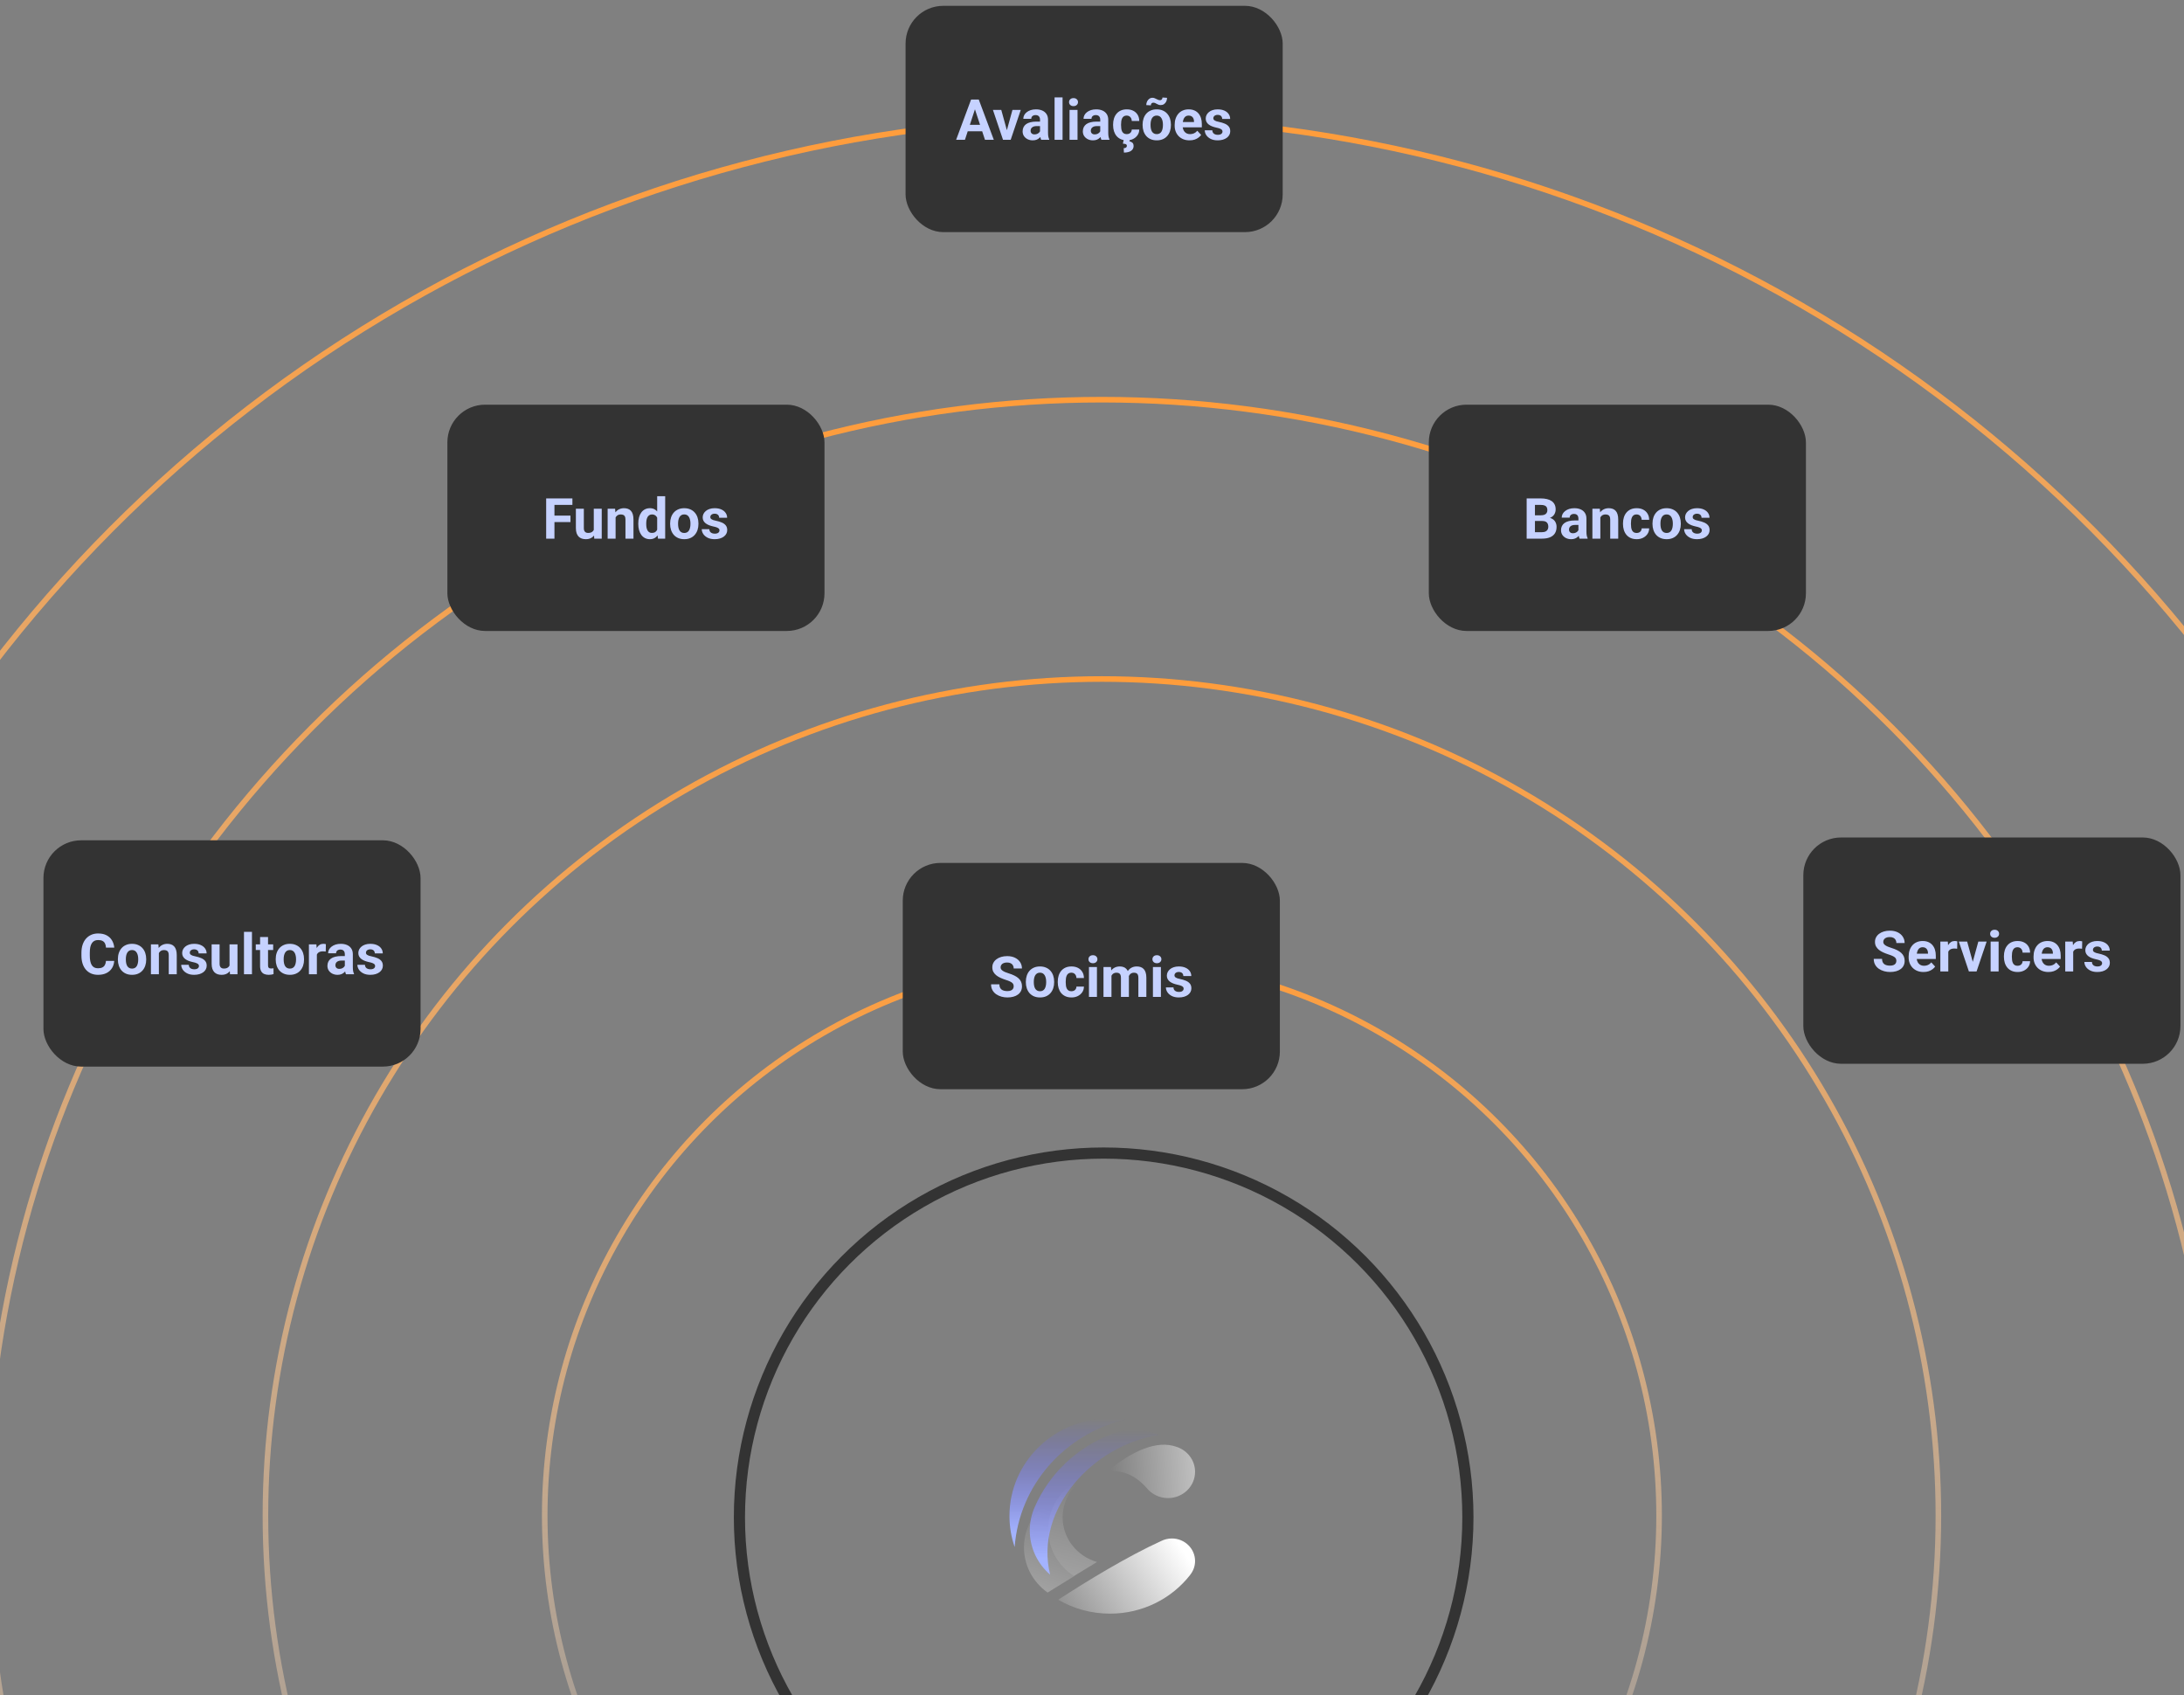 <?xml version="1.0" encoding="UTF-8"?>
<svg xmlns="http://www.w3.org/2000/svg" width="375" height="291" viewBox="0 0 375 291" fill="none">
  <rect x="0" y="0" width="375" height="291" fill="#808080" stroke="none"/>
  <g clip-path="url(#clip0_14348_7237)">
    <circle cx="189.2" cy="260.198" r="240.017" stroke="url(#paint0_linear_14348_7237)" stroke-width="0.959"></circle>
    <circle cx="189.201" cy="260.199" r="191.582" stroke="url(#paint1_linear_14348_7237)" stroke-width="0.959"></circle>
    <circle cx="189.201" cy="260.199" r="143.626" stroke="url(#paint2_linear_14348_7237)" stroke-width="0.959"></circle>
    <circle cx="189.2" cy="260.198" r="95.671" stroke="url(#paint3_linear_14348_7237)" stroke-width="0.959"></circle>
    <circle cx="189.502" cy="260.5" r="62.541" stroke="#333333" stroke-width="1.917"></circle>
    <g clip-path="url(#clip1_14348_7237)">
      <path d="M204.375 270.351C204.89 269.699 205.197 268.882 205.197 267.997C205.197 265.86 203.413 264.127 201.213 264.127C200.559 264.127 199.941 264.28 199.397 264.552C193.566 267.208 186.538 271.491 181.703 274.646C184.299 276.163 187.339 277.035 190.589 277.035C196.227 277.035 201.233 274.41 204.383 270.35C204.383 270.35 204.381 270.35 204.375 270.351Z" fill="url(#paint4_linear_14348_7237)"></path>
      <path opacity="0.5" d="M196.886 255.46C197.737 256.516 199.062 257.195 200.549 257.195C203.116 257.195 205.197 255.174 205.197 252.68C205.197 250.699 203.884 249.016 202.057 248.408C198.659 247.168 194.421 249.085 190.258 252.52H190.359C191.761 252.518 194.275 252.514 196.886 255.46Z" fill="url(#paint5_linear_14348_7237)"></path>
      <path opacity="0.3" d="M184.417 270.612C181.737 268.897 179.968 265.947 179.968 262.596C179.968 260.399 180.728 258.375 182.007 256.758C178.379 258.177 175.818 261.627 175.818 265.659C175.818 268.845 177.417 271.668 179.877 273.413L184.417 270.612Z" fill="url(#paint6_linear_14348_7237)"></path>
      <path opacity="0.3" d="M184.382 270.589C181.721 268.87 179.969 265.932 179.969 262.596C179.969 258.342 182.818 254.736 186.764 253.479C184.2 254.829 182.459 257.467 182.459 260.499C182.459 264.129 184.953 267.193 188.367 268.162L184.382 270.589Z" fill="url(#paint7_linear_14348_7237)"></path>
      <path d="M193.286 243.691C192.409 243.558 191.508 243.488 190.591 243.488C181.057 243.488 173.328 250.996 173.328 260.257C173.328 262.125 173.643 263.921 174.222 265.598C175.005 254.922 182.874 246.148 193.286 243.691Z" fill="url(#paint8_linear_14348_7237)"></path>
      <path d="M199.014 246.372C187.709 248.016 177.546 259.163 180.308 270.336C178.164 268.475 176.814 265.769 176.814 262.757C176.814 261.326 177.119 259.962 177.668 258.727C180.122 253.073 184.829 248.569 190.697 246.276C191.942 245.769 193.308 245.488 194.741 245.488C196.263 245.488 197.709 245.804 199.014 246.372Z" fill="url(#paint9_linear_14348_7237)"></path>
    </g>
    <rect x="309.637" y="143.779" width="64.752" height="38.851" rx="6.475" fill="#333333"></rect>
    <path d="M325.612 164.972C325.612 164.849 325.593 164.738 325.555 164.64C325.52 164.539 325.454 164.448 325.356 164.365C325.258 164.28 325.12 164.196 324.943 164.114C324.766 164.032 324.537 163.946 324.256 163.858C323.943 163.757 323.645 163.643 323.364 163.516C323.086 163.39 322.839 163.243 322.624 163.075C322.412 162.905 322.245 162.707 322.121 162.483C322.001 162.258 321.941 161.997 321.941 161.7C321.941 161.412 322.004 161.151 322.131 160.917C322.257 160.68 322.434 160.478 322.662 160.31C322.89 160.14 323.159 160.008 323.468 159.917C323.781 159.825 324.124 159.779 324.497 159.779C325.007 159.779 325.451 159.871 325.83 160.054C326.21 160.238 326.504 160.489 326.712 160.808C326.924 161.128 327.03 161.493 327.03 161.904H325.617C325.617 161.702 325.574 161.525 325.489 161.373C325.406 161.218 325.28 161.096 325.109 161.008C324.942 160.919 324.73 160.875 324.474 160.875C324.227 160.875 324.022 160.913 323.857 160.989C323.693 161.061 323.57 161.161 323.487 161.287C323.405 161.411 323.364 161.55 323.364 161.705C323.364 161.822 323.392 161.928 323.449 162.022C323.509 162.117 323.598 162.206 323.715 162.288C323.832 162.37 323.976 162.448 324.147 162.52C324.317 162.593 324.515 162.664 324.739 162.734C325.116 162.848 325.446 162.976 325.731 163.118C326.018 163.26 326.259 163.42 326.451 163.597C326.644 163.774 326.79 163.975 326.888 164.199C326.986 164.424 327.035 164.678 327.035 164.963C327.035 165.263 326.976 165.532 326.859 165.769C326.742 166.006 326.573 166.207 326.352 166.371C326.131 166.536 325.867 166.661 325.56 166.746C325.253 166.831 324.91 166.874 324.531 166.874C324.189 166.874 323.853 166.83 323.521 166.741C323.189 166.65 322.887 166.512 322.615 166.329C322.346 166.145 322.131 165.911 321.97 165.627C321.808 165.342 321.728 165.006 321.728 164.617H323.155C323.155 164.832 323.189 165.013 323.255 165.162C323.321 165.311 323.415 165.431 323.535 165.523C323.658 165.614 323.804 165.681 323.971 165.722C324.142 165.763 324.328 165.783 324.531 165.783C324.777 165.783 324.98 165.749 325.138 165.679C325.299 165.609 325.418 165.513 325.493 165.39C325.572 165.266 325.612 165.127 325.612 164.972ZM330.279 166.874C329.88 166.874 329.523 166.811 329.207 166.684C328.891 166.555 328.622 166.376 328.401 166.149C328.182 165.921 328.015 165.657 327.898 165.357C327.781 165.053 327.722 164.731 327.722 164.389V164.199C327.722 163.81 327.778 163.455 327.888 163.132C327.999 162.81 328.157 162.53 328.363 162.293C328.571 162.056 328.824 161.874 329.122 161.747C329.419 161.618 329.754 161.553 330.127 161.553C330.491 161.553 330.813 161.613 331.094 161.733C331.376 161.853 331.611 162.024 331.801 162.245C331.994 162.467 332.139 162.732 332.237 163.042C332.335 163.349 332.384 163.69 332.384 164.067V164.636H328.306V163.725H331.042V163.621C331.042 163.431 331.007 163.262 330.938 163.113C330.872 162.962 330.77 162.841 330.634 162.753C330.498 162.664 330.325 162.62 330.113 162.62C329.932 162.62 329.778 162.66 329.648 162.739C329.518 162.818 329.412 162.928 329.33 163.071C329.251 163.213 329.191 163.38 329.15 163.573C329.112 163.763 329.093 163.972 329.093 164.199V164.389C329.093 164.595 329.122 164.784 329.178 164.958C329.238 165.132 329.322 165.282 329.43 165.409C329.54 165.535 329.673 165.633 329.828 165.703C329.986 165.772 330.165 165.807 330.364 165.807C330.611 165.807 330.84 165.76 331.052 165.665C331.267 165.567 331.452 165.42 331.607 165.224L332.271 165.945C332.163 166.1 332.016 166.248 331.83 166.39C331.646 166.533 331.425 166.65 331.166 166.741C330.906 166.83 330.611 166.874 330.279 166.874ZM334.528 162.767V166.779H333.162V161.648H334.447L334.528 162.767ZM336.074 161.615L336.05 162.881C335.984 162.871 335.903 162.864 335.809 162.857C335.717 162.848 335.633 162.843 335.557 162.843C335.364 162.843 335.197 162.868 335.054 162.919C334.915 162.966 334.798 163.037 334.704 163.132C334.612 163.227 334.542 163.343 334.495 163.478C334.451 163.614 334.425 163.769 334.419 163.943L334.144 163.858C334.144 163.526 334.177 163.221 334.243 162.943C334.31 162.661 334.406 162.416 334.533 162.207C334.662 161.999 334.82 161.838 335.007 161.724C335.194 161.61 335.407 161.553 335.647 161.553C335.723 161.553 335.801 161.559 335.88 161.572C335.959 161.581 336.024 161.596 336.074 161.615ZM338.55 165.783L339.688 161.648H341.115L339.384 166.779H338.521L338.55 165.783ZM337.767 161.648L338.91 165.788L338.934 166.779H338.066L336.335 161.648H337.767ZM343.169 161.648V166.779H341.798V161.648H343.169ZM341.713 160.31C341.713 160.111 341.783 159.947 341.922 159.817C342.061 159.688 342.247 159.623 342.481 159.623C342.712 159.623 342.897 159.688 343.036 159.817C343.178 159.947 343.25 160.111 343.25 160.31C343.25 160.51 343.178 160.674 343.036 160.804C342.897 160.933 342.712 160.998 342.481 160.998C342.247 160.998 342.061 160.933 341.922 160.804C341.783 160.674 341.713 160.51 341.713 160.31ZM346.418 165.807C346.585 165.807 346.734 165.775 346.863 165.712C346.993 165.646 347.094 165.554 347.167 165.437C347.243 165.317 347.282 165.176 347.286 165.015H348.571C348.568 165.375 348.471 165.696 348.281 165.978C348.092 166.256 347.837 166.476 347.518 166.637C347.199 166.795 346.841 166.874 346.446 166.874C346.048 166.874 345.7 166.808 345.403 166.675C345.109 166.542 344.864 166.359 344.668 166.125C344.472 165.888 344.325 165.613 344.227 165.3C344.129 164.983 344.08 164.645 344.08 164.285V164.147C344.08 163.784 344.129 163.445 344.227 163.132C344.325 162.816 344.472 162.541 344.668 162.307C344.864 162.07 345.109 161.885 345.403 161.752C345.697 161.619 346.041 161.553 346.437 161.553C346.857 161.553 347.225 161.634 347.542 161.795C347.861 161.956 348.111 162.187 348.291 162.487C348.474 162.784 348.568 163.137 348.571 163.545H347.286C347.282 163.374 347.246 163.219 347.176 163.08C347.11 162.941 347.012 162.83 346.882 162.748C346.756 162.663 346.599 162.62 346.413 162.62C346.214 162.62 346.051 162.663 345.924 162.748C345.798 162.83 345.7 162.944 345.63 163.09C345.561 163.232 345.512 163.395 345.483 163.578C345.458 163.758 345.445 163.948 345.445 164.147V164.285C345.445 164.484 345.458 164.675 345.483 164.859C345.509 165.042 345.556 165.205 345.626 165.347C345.698 165.489 345.798 165.602 345.924 165.684C346.051 165.766 346.215 165.807 346.418 165.807ZM351.725 166.874C351.326 166.874 350.969 166.811 350.653 166.684C350.337 166.555 350.068 166.376 349.847 166.149C349.628 165.921 349.461 165.657 349.344 165.357C349.227 165.053 349.168 164.731 349.168 164.389V164.199C349.168 163.81 349.224 163.455 349.334 163.132C349.445 162.81 349.603 162.53 349.809 162.293C350.017 162.056 350.27 161.874 350.567 161.747C350.865 161.618 351.2 161.553 351.573 161.553C351.936 161.553 352.259 161.613 352.54 161.733C352.822 161.853 353.057 162.024 353.247 162.245C353.44 162.467 353.585 162.732 353.683 163.042C353.781 163.349 353.83 163.69 353.83 164.067V164.636H349.752V163.725H352.488V163.621C352.488 163.431 352.453 163.262 352.384 163.113C352.317 162.962 352.216 162.841 352.08 162.753C351.944 162.664 351.77 162.62 351.559 162.62C351.378 162.62 351.223 162.66 351.094 162.739C350.964 162.818 350.858 162.928 350.776 163.071C350.697 163.213 350.637 163.38 350.596 163.573C350.558 163.763 350.539 163.972 350.539 164.199V164.389C350.539 164.595 350.567 164.784 350.624 164.958C350.684 165.132 350.768 165.282 350.876 165.409C350.986 165.535 351.119 165.633 351.274 165.703C351.432 165.772 351.611 165.807 351.81 165.807C352.057 165.807 352.286 165.76 352.498 165.665C352.713 165.567 352.898 165.42 353.053 165.224L353.716 165.945C353.609 166.1 353.462 166.248 353.275 166.39C353.092 166.533 352.871 166.65 352.611 166.741C352.352 166.83 352.057 166.874 351.725 166.874ZM355.974 162.767V166.779H354.608V161.648H355.893L355.974 162.767ZM357.52 161.615L357.496 162.881C357.43 162.871 357.349 162.864 357.254 162.857C357.163 162.848 357.079 162.843 357.003 162.843C356.81 162.843 356.643 162.868 356.5 162.919C356.361 162.966 356.244 163.037 356.149 163.132C356.058 163.227 355.988 163.343 355.941 163.478C355.896 163.614 355.871 163.769 355.865 163.943L355.59 163.858C355.59 163.526 355.623 163.221 355.689 162.943C355.756 162.661 355.852 162.416 355.979 162.207C356.108 161.999 356.266 161.838 356.453 161.724C356.639 161.61 356.853 161.553 357.093 161.553C357.169 161.553 357.247 161.559 357.326 161.572C357.405 161.581 357.469 161.596 357.52 161.615ZM360.939 165.361C360.939 165.263 360.911 165.175 360.854 165.096C360.797 165.017 360.691 164.944 360.536 164.878C360.385 164.808 360.165 164.745 359.877 164.688C359.618 164.631 359.376 164.56 359.151 164.474C358.93 164.386 358.737 164.28 358.573 164.157C358.412 164.033 358.285 163.888 358.193 163.72C358.102 163.55 358.056 163.355 358.056 163.137C358.056 162.922 358.102 162.72 358.193 162.53C358.288 162.34 358.423 162.173 358.597 162.027C358.774 161.879 358.989 161.763 359.242 161.681C359.498 161.596 359.785 161.553 360.105 161.553C360.551 161.553 360.933 161.624 361.252 161.766C361.575 161.909 361.822 162.105 361.992 162.354C362.166 162.601 362.253 162.882 362.253 163.199H360.887C360.887 163.066 360.859 162.947 360.802 162.843C360.748 162.735 360.663 162.652 360.546 162.592C360.432 162.528 360.283 162.497 360.1 162.497C359.948 162.497 359.817 162.524 359.706 162.577C359.596 162.628 359.51 162.698 359.45 162.786C359.393 162.871 359.365 162.966 359.365 163.071C359.365 163.15 359.381 163.221 359.412 163.284C359.447 163.344 359.502 163.399 359.578 163.45C359.654 163.501 359.752 163.548 359.872 163.592C359.996 163.633 360.147 163.671 360.328 163.706C360.698 163.782 361.028 163.882 361.319 164.005C361.61 164.125 361.841 164.289 362.011 164.498C362.182 164.704 362.267 164.974 362.267 165.309C362.267 165.537 362.217 165.745 362.116 165.935C362.014 166.125 361.869 166.291 361.679 166.433C361.49 166.572 361.262 166.681 360.996 166.76C360.734 166.836 360.438 166.874 360.109 166.874C359.632 166.874 359.227 166.789 358.895 166.618C358.567 166.447 358.317 166.231 358.146 165.968C357.978 165.703 357.895 165.431 357.895 165.153H359.189C359.196 165.339 359.243 165.489 359.332 165.603C359.423 165.717 359.539 165.799 359.678 165.85C359.82 165.9 359.974 165.926 360.138 165.926C360.315 165.926 360.462 165.902 360.579 165.854C360.696 165.804 360.784 165.738 360.845 165.655C360.908 165.57 360.939 165.472 360.939 165.361Z" fill="#C6D2FF"></path>
    <rect x="155.49" y="1" width="64.752" height="38.851" rx="6.475" fill="#333333"></rect>
    <path d="M167.562 18.276L165.684 24H164.171L166.737 17.095H167.7L167.562 18.276ZM169.123 24L167.24 18.276L167.088 17.095H168.06L170.64 24H169.123ZM169.037 21.43V22.544H165.39V21.43H169.037ZM172.703 23.004L173.842 18.869H175.269L173.538 24H172.675L172.703 23.004ZM171.921 18.869L173.064 23.009L173.087 24H172.22L170.489 18.869H171.921ZM178.575 22.843V20.557C178.575 20.392 178.548 20.252 178.494 20.135C178.44 20.015 178.356 19.921 178.243 19.855C178.132 19.789 177.988 19.755 177.811 19.755C177.659 19.755 177.528 19.782 177.417 19.836C177.307 19.887 177.221 19.961 177.161 20.059C177.101 20.154 177.071 20.266 177.071 20.396H175.705C175.705 20.177 175.756 19.97 175.857 19.774C175.958 19.578 176.105 19.406 176.298 19.257C176.491 19.106 176.72 18.987 176.986 18.902C177.255 18.816 177.555 18.774 177.887 18.774C178.285 18.774 178.639 18.84 178.949 18.973C179.259 19.106 179.503 19.305 179.68 19.57C179.86 19.836 179.95 20.168 179.95 20.566V22.762C179.95 23.044 179.967 23.274 180.002 23.455C180.037 23.632 180.088 23.787 180.154 23.919V24H178.774C178.707 23.861 178.657 23.687 178.622 23.478C178.59 23.267 178.575 23.055 178.575 22.843ZM178.755 20.875L178.764 21.648H178.001C177.821 21.648 177.664 21.668 177.531 21.709C177.398 21.75 177.289 21.809 177.204 21.885C177.119 21.957 177.055 22.043 177.014 22.141C176.976 22.239 176.957 22.346 176.957 22.463C176.957 22.58 176.984 22.686 177.038 22.781C177.092 22.873 177.169 22.946 177.27 22.999C177.372 23.05 177.49 23.075 177.626 23.075C177.832 23.075 178.01 23.034 178.162 22.952C178.314 22.87 178.431 22.768 178.513 22.648C178.598 22.528 178.643 22.414 178.646 22.307L179.006 22.886C178.956 23.015 178.886 23.149 178.798 23.289C178.712 23.428 178.603 23.559 178.47 23.682C178.338 23.802 178.178 23.902 177.991 23.981C177.805 24.057 177.583 24.095 177.327 24.095C177.002 24.095 176.706 24.03 176.44 23.9C176.178 23.768 175.969 23.586 175.814 23.355C175.663 23.121 175.587 22.855 175.587 22.558C175.587 22.29 175.637 22.051 175.739 21.842C175.84 21.634 175.988 21.458 176.184 21.316C176.384 21.17 176.632 21.061 176.929 20.988C177.226 20.913 177.571 20.875 177.963 20.875H178.755ZM182.445 16.715V24H181.074V16.715H182.445ZM185.015 18.869V24H183.644V18.869H185.015ZM183.559 17.531C183.559 17.332 183.629 17.168 183.768 17.038C183.907 16.908 184.093 16.843 184.327 16.843C184.558 16.843 184.743 16.908 184.882 17.038C185.025 17.168 185.096 17.332 185.096 17.531C185.096 17.73 185.025 17.895 184.882 18.024C184.743 18.154 184.558 18.219 184.327 18.219C184.093 18.219 183.907 18.154 183.768 18.024C183.629 17.895 183.559 17.73 183.559 17.531ZM188.913 22.843V20.557C188.913 20.392 188.887 20.252 188.833 20.135C188.779 20.015 188.695 19.921 188.581 19.855C188.471 19.789 188.327 19.755 188.15 19.755C187.998 19.755 187.867 19.782 187.756 19.836C187.646 19.887 187.56 19.961 187.5 20.059C187.44 20.154 187.41 20.266 187.41 20.396H186.044C186.044 20.177 186.095 19.97 186.196 19.774C186.297 19.578 186.444 19.406 186.637 19.257C186.83 19.106 187.059 18.987 187.325 18.902C187.593 18.816 187.894 18.774 188.226 18.774C188.624 18.774 188.978 18.84 189.288 18.973C189.598 19.106 189.841 19.305 190.018 19.57C190.199 19.836 190.289 20.168 190.289 20.566V22.762C190.289 23.044 190.306 23.274 190.341 23.455C190.376 23.632 190.426 23.787 190.493 23.919V24H189.113C189.046 23.861 188.996 23.687 188.961 23.478C188.929 23.267 188.913 23.055 188.913 22.843ZM189.094 20.875L189.103 21.648H188.34C188.159 21.648 188.003 21.668 187.87 21.709C187.737 21.75 187.628 21.809 187.543 21.885C187.457 21.957 187.394 22.043 187.353 22.141C187.315 22.239 187.296 22.346 187.296 22.463C187.296 22.58 187.323 22.686 187.377 22.781C187.431 22.873 187.508 22.946 187.609 22.999C187.71 23.05 187.829 23.075 187.965 23.075C188.17 23.075 188.349 23.034 188.501 22.952C188.653 22.87 188.77 22.768 188.852 22.648C188.937 22.528 188.981 22.414 188.985 22.307L189.345 22.886C189.294 23.015 189.225 23.149 189.136 23.289C189.051 23.428 188.942 23.559 188.809 23.682C188.676 23.802 188.517 23.902 188.33 23.981C188.144 24.057 187.922 24.095 187.666 24.095C187.34 24.095 187.045 24.03 186.779 23.9C186.517 23.768 186.308 23.586 186.153 23.355C186.002 23.121 185.926 22.855 185.926 22.558C185.926 22.29 185.976 22.051 186.077 21.842C186.179 21.634 186.327 21.458 186.523 21.316C186.722 21.17 186.971 21.061 187.268 20.988C187.565 20.913 187.91 20.875 188.302 20.875H189.094ZM193.462 23.028C193.629 23.028 193.778 22.996 193.907 22.933C194.037 22.866 194.138 22.775 194.211 22.658C194.287 22.538 194.326 22.397 194.329 22.236H195.615C195.612 22.596 195.515 22.917 195.325 23.198C195.136 23.477 194.881 23.697 194.562 23.858C194.243 24.016 193.885 24.095 193.49 24.095C193.092 24.095 192.744 24.029 192.447 23.896C192.153 23.763 191.908 23.579 191.712 23.346C191.516 23.108 191.369 22.833 191.27 22.52C191.172 22.204 191.123 21.866 191.123 21.505V21.368C191.123 21.004 191.172 20.666 191.27 20.353C191.369 20.037 191.516 19.762 191.712 19.528C191.908 19.291 192.153 19.106 192.447 18.973C192.741 18.84 193.085 18.774 193.481 18.774C193.901 18.774 194.269 18.854 194.586 19.016C194.905 19.177 195.155 19.408 195.335 19.708C195.518 20.005 195.612 20.358 195.615 20.766H194.329C194.326 20.595 194.29 20.44 194.22 20.301C194.154 20.162 194.056 20.051 193.926 19.969C193.8 19.883 193.643 19.841 193.457 19.841C193.258 19.841 193.095 19.883 192.968 19.969C192.842 20.051 192.744 20.165 192.674 20.31C192.605 20.453 192.556 20.615 192.527 20.799C192.502 20.979 192.489 21.169 192.489 21.368V21.505C192.489 21.705 192.502 21.896 192.527 22.079C192.553 22.263 192.6 22.425 192.67 22.568C192.742 22.71 192.842 22.822 192.968 22.904C193.095 22.987 193.259 23.028 193.462 23.028ZM192.949 23.981H193.979L193.926 24.261C194.107 24.293 194.271 24.368 194.42 24.488C194.568 24.609 194.642 24.806 194.642 25.081C194.642 25.249 194.606 25.401 194.533 25.537C194.464 25.672 194.359 25.79 194.22 25.887C194.081 25.989 193.907 26.065 193.699 26.115C193.49 26.169 193.25 26.196 192.978 26.196L192.945 25.437C193.046 25.437 193.137 25.423 193.22 25.394C193.302 25.366 193.367 25.322 193.414 25.262C193.462 25.205 193.485 25.129 193.485 25.034C193.485 24.945 193.462 24.876 193.414 24.825C193.367 24.775 193.292 24.737 193.191 24.711C193.093 24.686 192.964 24.669 192.802 24.659L192.949 23.981ZM196.189 21.486V21.387C196.189 21.011 196.242 20.664 196.35 20.348C196.457 20.029 196.614 19.752 196.819 19.518C197.025 19.284 197.278 19.102 197.578 18.973C197.878 18.84 198.223 18.774 198.612 18.774C199.001 18.774 199.347 18.84 199.651 18.973C199.954 19.102 200.209 19.284 200.414 19.518C200.623 19.752 200.781 20.029 200.888 20.348C200.996 20.664 201.05 21.011 201.05 21.387V21.486C201.05 21.86 200.996 22.206 200.888 22.525C200.781 22.841 200.623 23.118 200.414 23.355C200.209 23.589 199.956 23.771 199.655 23.9C199.355 24.03 199.01 24.095 198.621 24.095C198.233 24.095 197.886 24.03 197.583 23.9C197.282 23.771 197.028 23.589 196.819 23.355C196.614 23.118 196.457 22.841 196.35 22.525C196.242 22.206 196.189 21.86 196.189 21.486ZM197.554 21.387V21.486C197.554 21.701 197.573 21.902 197.611 22.089C197.649 22.275 197.709 22.44 197.792 22.582C197.877 22.721 197.988 22.83 198.124 22.909C198.259 22.988 198.425 23.028 198.621 23.028C198.811 23.028 198.974 22.988 199.11 22.909C199.246 22.83 199.355 22.721 199.437 22.582C199.519 22.44 199.579 22.275 199.617 22.089C199.659 21.902 199.679 21.701 199.679 21.486V21.387C199.679 21.178 199.659 20.982 199.617 20.799C199.579 20.612 199.518 20.448 199.432 20.305C199.35 20.16 199.241 20.046 199.105 19.964C198.969 19.882 198.805 19.841 198.612 19.841C198.419 19.841 198.255 19.882 198.119 19.964C197.986 20.046 197.877 20.16 197.792 20.305C197.709 20.448 197.649 20.612 197.611 20.799C197.573 20.982 197.554 21.178 197.554 21.387ZM199.598 16.739L200.386 16.791C200.386 17.022 200.34 17.232 200.248 17.422C200.156 17.609 200.03 17.759 199.869 17.873C199.708 17.983 199.523 18.039 199.314 18.039C199.162 18.039 199.031 18.018 198.92 17.977C198.813 17.936 198.713 17.888 198.621 17.835C198.53 17.778 198.435 17.729 198.337 17.688C198.242 17.646 198.133 17.626 198.01 17.626C197.899 17.626 197.804 17.666 197.725 17.744C197.649 17.824 197.611 17.937 197.611 18.086L196.819 18.043C196.819 17.816 196.865 17.607 196.957 17.417C197.049 17.228 197.175 17.076 197.336 16.962C197.497 16.845 197.681 16.787 197.886 16.787C198.016 16.787 198.135 16.809 198.242 16.853C198.35 16.894 198.452 16.942 198.55 16.995C198.652 17.049 198.754 17.096 198.859 17.137C198.963 17.179 199.074 17.199 199.191 17.199C199.301 17.199 199.396 17.16 199.475 17.081C199.557 16.998 199.598 16.885 199.598 16.739ZM204.251 24.095C203.853 24.095 203.495 24.032 203.179 23.905C202.863 23.776 202.594 23.597 202.373 23.369C202.155 23.142 201.987 22.878 201.87 22.577C201.753 22.274 201.695 21.951 201.695 21.61V21.42C201.695 21.031 201.75 20.675 201.861 20.353C201.971 20.03 202.129 19.751 202.335 19.514C202.544 19.276 202.797 19.095 203.094 18.968C203.391 18.838 203.726 18.774 204.099 18.774C204.463 18.774 204.785 18.834 205.067 18.954C205.348 19.074 205.584 19.245 205.773 19.466C205.966 19.687 206.112 19.953 206.21 20.263C206.308 20.57 206.357 20.911 206.357 21.287V21.856H202.278V20.946H205.014V20.841C205.014 20.652 204.98 20.483 204.91 20.334C204.844 20.182 204.743 20.062 204.607 19.974C204.471 19.885 204.297 19.841 204.085 19.841C203.905 19.841 203.75 19.88 203.62 19.959C203.491 20.038 203.385 20.149 203.302 20.291C203.223 20.434 203.163 20.601 203.122 20.794C203.084 20.984 203.065 21.192 203.065 21.42V21.61C203.065 21.815 203.094 22.005 203.151 22.179C203.211 22.353 203.294 22.503 203.402 22.629C203.513 22.756 203.645 22.854 203.8 22.923C203.958 22.993 204.137 23.028 204.336 23.028C204.583 23.028 204.812 22.98 205.024 22.886C205.239 22.788 205.424 22.64 205.579 22.444L206.243 23.165C206.135 23.32 205.988 23.469 205.802 23.611C205.618 23.753 205.397 23.87 205.138 23.962C204.879 24.051 204.583 24.095 204.251 24.095ZM209.909 22.582C209.909 22.484 209.88 22.395 209.823 22.316C209.767 22.237 209.661 22.165 209.506 22.098C209.354 22.029 209.134 21.965 208.846 21.909C208.587 21.852 208.345 21.78 208.121 21.695C207.9 21.607 207.707 21.501 207.542 21.377C207.381 21.254 207.255 21.109 207.163 20.941C207.071 20.77 207.025 20.576 207.025 20.358C207.025 20.143 207.071 19.94 207.163 19.751C207.258 19.561 207.392 19.393 207.566 19.248C207.743 19.099 207.958 18.984 208.211 18.902C208.467 18.816 208.755 18.774 209.074 18.774C209.52 18.774 209.902 18.845 210.222 18.987C210.544 19.129 210.791 19.325 210.962 19.575C211.136 19.822 211.222 20.103 211.222 20.419H209.857C209.857 20.287 209.828 20.168 209.771 20.064C209.718 19.956 209.632 19.872 209.515 19.812C209.401 19.749 209.253 19.718 209.069 19.718C208.918 19.718 208.786 19.744 208.676 19.798C208.565 19.849 208.48 19.918 208.42 20.007C208.363 20.092 208.334 20.187 208.334 20.291C208.334 20.37 208.35 20.442 208.382 20.505C208.416 20.565 208.472 20.62 208.548 20.671C208.624 20.721 208.722 20.769 208.842 20.813C208.965 20.854 209.117 20.892 209.297 20.927C209.667 21.003 209.997 21.102 210.288 21.226C210.579 21.346 210.81 21.51 210.981 21.719C211.151 21.924 211.237 22.195 211.237 22.53C211.237 22.757 211.186 22.966 211.085 23.156C210.984 23.346 210.838 23.512 210.649 23.654C210.459 23.793 210.231 23.902 209.966 23.981C209.703 24.057 209.408 24.095 209.079 24.095C208.601 24.095 208.197 24.009 207.865 23.839C207.536 23.668 207.286 23.451 207.115 23.189C206.948 22.923 206.864 22.651 206.864 22.373H208.159C208.165 22.56 208.213 22.71 208.301 22.824C208.393 22.938 208.508 23.02 208.647 23.07C208.79 23.121 208.943 23.146 209.107 23.146C209.284 23.146 209.431 23.123 209.548 23.075C209.665 23.025 209.754 22.958 209.814 22.876C209.877 22.791 209.909 22.693 209.909 22.582Z" fill="#C6D2FF"></path>
    <rect x="7.459" y="144.264" width="64.752" height="38.851" rx="6.475" fill="#333333"></rect>
    <path d="M18.194 164.973H19.612C19.583 165.438 19.455 165.85 19.228 166.211C19.003 166.571 18.689 166.853 18.284 167.055C17.882 167.257 17.399 167.359 16.833 167.359C16.39 167.359 15.993 167.283 15.642 167.131C15.291 166.976 14.991 166.755 14.741 166.467C14.495 166.179 14.306 165.831 14.177 165.424C14.047 165.016 13.982 164.559 13.982 164.053V163.574C13.982 163.068 14.049 162.611 14.181 162.203C14.318 161.792 14.51 161.443 14.76 161.155C15.013 160.868 15.315 160.646 15.666 160.491C16.017 160.336 16.409 160.259 16.842 160.259C17.418 160.259 17.903 160.363 18.298 160.572C18.696 160.781 19.005 161.068 19.223 161.435C19.444 161.802 19.577 162.219 19.621 162.687H18.198C18.183 162.409 18.127 162.173 18.032 161.98C17.938 161.784 17.794 161.637 17.601 161.539C17.411 161.438 17.158 161.388 16.842 161.388C16.605 161.388 16.398 161.432 16.221 161.52C16.044 161.609 15.895 161.743 15.775 161.924C15.655 162.104 15.565 162.331 15.505 162.606C15.448 162.878 15.419 163.198 15.419 163.564V164.053C15.419 164.41 15.446 164.725 15.5 164.997C15.554 165.265 15.636 165.493 15.747 165.68C15.86 165.863 16.006 166.002 16.183 166.097C16.363 166.189 16.58 166.235 16.833 166.235C17.13 166.235 17.375 166.187 17.568 166.092C17.761 165.997 17.908 165.857 18.009 165.67C18.113 165.484 18.175 165.251 18.194 164.973ZM20.242 164.75V164.651C20.242 164.274 20.296 163.928 20.404 163.612C20.511 163.293 20.668 163.016 20.873 162.782C21.079 162.548 21.332 162.366 21.632 162.237C21.933 162.104 22.277 162.037 22.666 162.037C23.055 162.037 23.401 162.104 23.705 162.237C24.008 162.366 24.263 162.548 24.468 162.782C24.677 163.016 24.835 163.293 24.942 163.612C25.05 163.928 25.104 164.274 25.104 164.651V164.75C25.104 165.123 25.05 165.469 24.942 165.789C24.835 166.105 24.677 166.382 24.468 166.619C24.263 166.853 24.01 167.034 23.709 167.164C23.409 167.294 23.064 167.359 22.675 167.359C22.287 167.359 21.94 167.294 21.637 167.164C21.337 167.034 21.082 166.853 20.873 166.619C20.668 166.382 20.511 166.105 20.404 165.789C20.296 165.469 20.242 165.123 20.242 164.75ZM21.608 164.651V164.75C21.608 164.965 21.627 165.166 21.665 165.352C21.703 165.539 21.763 165.703 21.846 165.846C21.931 165.985 22.041 166.094 22.177 166.173C22.313 166.252 22.479 166.291 22.675 166.291C22.865 166.291 23.028 166.252 23.164 166.173C23.3 166.094 23.409 165.985 23.491 165.846C23.573 165.703 23.634 165.539 23.671 165.352C23.712 165.166 23.733 164.965 23.733 164.75V164.651C23.733 164.442 23.712 164.246 23.671 164.062C23.634 163.876 23.572 163.711 23.486 163.569C23.404 163.424 23.295 163.31 23.159 163.228C23.023 163.146 22.859 163.104 22.666 163.104C22.473 163.104 22.309 163.146 22.173 163.228C22.04 163.31 21.931 163.424 21.846 163.569C21.763 163.711 21.703 163.876 21.665 164.062C21.627 164.246 21.608 164.442 21.608 164.651ZM27.28 163.228V167.264H25.915V162.132H27.195L27.28 163.228ZM27.081 164.518H26.711C26.711 164.138 26.76 163.797 26.858 163.493C26.956 163.187 27.094 162.926 27.271 162.711C27.448 162.493 27.658 162.327 27.902 162.213C28.148 162.096 28.424 162.037 28.727 162.037C28.967 162.037 29.187 162.072 29.386 162.142C29.585 162.211 29.756 162.322 29.898 162.474C30.044 162.625 30.154 162.826 30.23 163.076C30.309 163.326 30.349 163.631 30.349 163.991V167.264H28.974V163.987C28.974 163.759 28.942 163.582 28.879 163.455C28.816 163.329 28.722 163.24 28.599 163.19C28.479 163.136 28.33 163.109 28.153 163.109C27.97 163.109 27.81 163.146 27.674 163.218C27.541 163.291 27.431 163.392 27.342 163.522C27.257 163.648 27.192 163.797 27.148 163.968C27.103 164.138 27.081 164.322 27.081 164.518ZM34.162 165.846C34.162 165.748 34.133 165.659 34.077 165.58C34.02 165.501 33.914 165.428 33.759 165.362C33.607 165.292 33.387 165.229 33.1 165.172C32.84 165.115 32.599 165.044 32.374 164.959C32.153 164.87 31.96 164.764 31.795 164.641C31.634 164.518 31.508 164.372 31.416 164.205C31.324 164.034 31.279 163.84 31.279 163.621C31.279 163.406 31.324 163.204 31.416 163.014C31.511 162.825 31.645 162.657 31.819 162.512C31.996 162.363 32.211 162.248 32.464 162.165C32.72 162.08 33.008 162.037 33.327 162.037C33.773 162.037 34.156 162.108 34.475 162.251C34.797 162.393 35.044 162.589 35.215 162.839C35.389 163.085 35.476 163.367 35.476 163.683H34.11C34.11 163.55 34.081 163.432 34.024 163.327C33.971 163.22 33.885 163.136 33.768 163.076C33.654 163.013 33.506 162.981 33.322 162.981C33.171 162.981 33.04 163.008 32.929 163.062C32.818 163.112 32.733 163.182 32.673 163.27C32.616 163.356 32.587 163.451 32.587 163.555C32.587 163.634 32.603 163.705 32.635 163.768C32.67 163.828 32.725 163.884 32.801 163.934C32.877 163.985 32.975 164.032 33.095 164.077C33.218 164.118 33.37 164.156 33.55 164.19C33.92 164.266 34.251 164.366 34.541 164.489C34.832 164.609 35.063 164.774 35.234 164.982C35.404 165.188 35.49 165.458 35.49 165.793C35.49 166.021 35.439 166.23 35.338 166.419C35.237 166.609 35.092 166.775 34.902 166.917C34.712 167.057 34.484 167.166 34.219 167.245C33.956 167.321 33.661 167.359 33.332 167.359C32.855 167.359 32.45 167.273 32.118 167.102C31.789 166.932 31.539 166.715 31.369 166.453C31.201 166.187 31.117 165.915 31.117 165.637H32.412C32.418 165.824 32.466 165.974 32.554 166.088C32.646 166.201 32.761 166.284 32.9 166.334C33.043 166.385 33.196 166.41 33.361 166.41C33.538 166.41 33.684 166.386 33.801 166.339C33.919 166.288 34.007 166.222 34.067 166.14C34.13 166.054 34.162 165.956 34.162 165.846ZM39.412 166.035V162.132H40.778V167.264H39.493L39.412 166.035ZM39.564 164.982L39.967 164.973C39.967 165.314 39.927 165.632 39.848 165.926C39.769 166.217 39.651 166.47 39.493 166.685C39.334 166.897 39.135 167.063 38.895 167.183C38.655 167.3 38.372 167.359 38.046 167.359C37.796 167.359 37.566 167.324 37.354 167.254C37.145 167.181 36.965 167.069 36.813 166.917C36.664 166.763 36.547 166.565 36.462 166.325C36.38 166.081 36.339 165.789 36.339 165.447V162.132H37.705V165.457C37.705 165.609 37.722 165.737 37.757 165.841C37.795 165.945 37.847 166.031 37.913 166.097C37.98 166.163 38.057 166.211 38.146 166.239C38.237 166.268 38.339 166.282 38.449 166.282C38.731 166.282 38.952 166.225 39.113 166.111C39.278 165.997 39.393 165.842 39.459 165.646C39.529 165.447 39.564 165.226 39.564 164.982ZM43.263 159.979V167.264H41.892V159.979H43.263ZM46.905 162.132V163.1H43.917V162.132H46.905ZM44.657 160.866H46.023V165.718C46.023 165.866 46.042 165.98 46.08 166.059C46.121 166.138 46.181 166.193 46.26 166.225C46.339 166.254 46.439 166.268 46.559 166.268C46.644 166.268 46.72 166.265 46.787 166.258C46.856 166.249 46.915 166.239 46.962 166.23L46.967 167.235C46.85 167.273 46.724 167.303 46.587 167.325C46.452 167.347 46.301 167.359 46.137 167.359C45.837 167.359 45.574 167.31 45.35 167.212C45.128 167.11 44.958 166.949 44.837 166.728C44.717 166.506 44.657 166.216 44.657 165.855V160.866ZM47.342 164.75V164.651C47.342 164.274 47.395 163.928 47.503 163.612C47.61 163.293 47.767 163.016 47.972 162.782C48.178 162.548 48.431 162.366 48.731 162.237C49.032 162.104 49.376 162.037 49.765 162.037C50.154 162.037 50.5 162.104 50.804 162.237C51.107 162.366 51.362 162.548 51.567 162.782C51.776 163.016 51.934 163.293 52.041 163.612C52.149 163.928 52.203 164.274 52.203 164.651V164.75C52.203 165.123 52.149 165.469 52.041 165.789C51.934 166.105 51.776 166.382 51.567 166.619C51.362 166.853 51.109 167.034 50.808 167.164C50.508 167.294 50.163 167.359 49.775 167.359C49.386 167.359 49.039 167.294 48.736 167.164C48.435 167.034 48.181 166.853 47.972 166.619C47.767 166.382 47.61 166.105 47.503 165.789C47.395 165.469 47.342 165.123 47.342 164.75ZM48.707 164.651V164.75C48.707 164.965 48.726 165.166 48.764 165.352C48.802 165.539 48.862 165.703 48.945 165.846C49.03 165.985 49.141 166.094 49.276 166.173C49.413 166.252 49.578 166.291 49.775 166.291C49.964 166.291 50.127 166.252 50.263 166.173C50.399 166.094 50.508 165.985 50.59 165.846C50.672 165.703 50.733 165.539 50.77 165.352C50.812 165.166 50.832 164.965 50.832 164.75V164.651C50.832 164.442 50.812 164.246 50.77 164.062C50.733 163.876 50.671 163.711 50.586 163.569C50.503 163.424 50.394 163.31 50.258 163.228C50.122 163.146 49.958 163.104 49.765 163.104C49.572 163.104 49.408 163.146 49.272 163.228C49.139 163.31 49.03 163.424 48.945 163.569C48.862 163.711 48.802 163.876 48.764 164.062C48.726 164.246 48.707 164.442 48.707 164.651ZM54.408 163.251V167.264H53.042V162.132H54.327L54.408 163.251ZM55.954 162.099L55.93 163.365C55.864 163.356 55.783 163.348 55.688 163.342C55.597 163.332 55.513 163.327 55.437 163.327C55.244 163.327 55.077 163.353 54.934 163.403C54.795 163.451 54.678 163.522 54.584 163.617C54.492 163.711 54.422 163.827 54.375 163.963C54.331 164.099 54.305 164.254 54.299 164.428L54.024 164.342C54.024 164.01 54.057 163.705 54.123 163.427C54.19 163.146 54.286 162.901 54.413 162.692C54.542 162.483 54.7 162.322 54.887 162.208C55.074 162.094 55.287 162.037 55.527 162.037C55.603 162.037 55.681 162.044 55.76 162.056C55.839 162.066 55.904 162.08 55.954 162.099ZM59.208 166.106V163.821C59.208 163.656 59.181 163.515 59.127 163.398C59.073 163.278 58.989 163.185 58.876 163.119C58.765 163.052 58.621 163.019 58.444 163.019C58.292 163.019 58.161 163.046 58.05 163.1C57.94 163.15 57.854 163.225 57.794 163.323C57.734 163.417 57.704 163.53 57.704 163.659H56.338C56.338 163.441 56.389 163.234 56.49 163.038C56.591 162.842 56.738 162.67 56.931 162.521C57.124 162.369 57.353 162.251 57.619 162.165C57.888 162.08 58.188 162.037 58.52 162.037C58.918 162.037 59.272 162.104 59.582 162.237C59.892 162.369 60.135 162.569 60.312 162.834C60.493 163.1 60.583 163.432 60.583 163.83V166.026C60.583 166.307 60.6 166.538 60.635 166.718C60.67 166.895 60.72 167.05 60.787 167.183V167.264H59.407C59.34 167.125 59.29 166.951 59.255 166.742C59.223 166.53 59.208 166.318 59.208 166.106ZM59.388 164.138L59.397 164.911H58.634C58.453 164.911 58.297 164.932 58.164 164.973C58.031 165.014 57.922 165.073 57.837 165.148C57.752 165.221 57.688 165.307 57.647 165.405C57.609 165.503 57.59 165.61 57.59 165.727C57.59 165.844 57.617 165.95 57.671 166.045C57.725 166.137 57.802 166.209 57.903 166.263C58.005 166.314 58.123 166.339 58.259 166.339C58.465 166.339 58.643 166.298 58.795 166.216C58.947 166.133 59.064 166.032 59.146 165.912C59.231 165.792 59.276 165.678 59.279 165.571L59.639 166.149C59.589 166.279 59.519 166.413 59.43 166.552C59.345 166.691 59.236 166.823 59.103 166.946C58.97 167.066 58.811 167.166 58.624 167.245C58.438 167.321 58.216 167.359 57.96 167.359C57.635 167.359 57.339 167.294 57.073 167.164C56.811 167.031 56.602 166.849 56.447 166.619C56.295 166.385 56.22 166.119 56.22 165.822C56.22 165.553 56.27 165.314 56.371 165.106C56.473 164.897 56.621 164.722 56.817 164.579C57.016 164.434 57.265 164.325 57.562 164.252C57.859 164.176 58.204 164.138 58.596 164.138H59.388ZM64.41 165.846C64.41 165.748 64.382 165.659 64.325 165.58C64.268 165.501 64.162 165.428 64.007 165.362C63.855 165.292 63.636 165.229 63.348 165.172C63.089 165.115 62.847 165.044 62.622 164.959C62.401 164.87 62.208 164.764 62.044 164.641C61.882 164.518 61.756 164.372 61.664 164.205C61.572 164.034 61.527 163.84 61.527 163.621C61.527 163.406 61.572 163.204 61.664 163.014C61.759 162.825 61.893 162.657 62.067 162.512C62.244 162.363 62.459 162.248 62.712 162.165C62.968 162.08 63.256 162.037 63.575 162.037C64.021 162.037 64.404 162.108 64.723 162.251C65.046 162.393 65.292 162.589 65.463 162.839C65.637 163.085 65.724 163.367 65.724 163.683H64.358C64.358 163.55 64.329 163.432 64.273 163.327C64.219 163.22 64.133 163.136 64.016 163.076C63.903 163.013 63.754 162.981 63.571 162.981C63.419 162.981 63.288 163.008 63.177 163.062C63.066 163.112 62.981 163.182 62.921 163.27C62.864 163.356 62.836 163.451 62.836 163.555C62.836 163.634 62.851 163.705 62.883 163.768C62.918 163.828 62.973 163.884 63.049 163.934C63.125 163.985 63.223 164.032 63.343 164.077C63.466 164.118 63.618 164.156 63.798 164.19C64.168 164.266 64.499 164.366 64.79 164.489C65.08 164.609 65.311 164.774 65.482 164.982C65.653 165.188 65.738 165.458 65.738 165.793C65.738 166.021 65.687 166.23 65.586 166.419C65.485 166.609 65.34 166.775 65.15 166.917C64.96 167.057 64.733 167.166 64.467 167.245C64.205 167.321 63.909 167.359 63.58 167.359C63.103 167.359 62.698 167.273 62.366 167.102C62.037 166.932 61.787 166.715 61.617 166.453C61.449 166.187 61.365 165.915 61.365 165.637H62.66C62.666 165.824 62.714 165.974 62.802 166.088C62.894 166.201 63.009 166.284 63.149 166.334C63.291 166.385 63.444 166.41 63.609 166.41C63.786 166.41 63.933 166.386 64.05 166.339C64.167 166.288 64.255 166.222 64.315 166.14C64.379 166.054 64.41 165.956 64.41 165.846Z" fill="#C6D2FF"></path>
    <rect x="76.816" y="69.475" width="64.752" height="38.851" rx="6.475" fill="#333333"></rect>
    <path d="M95.201 85.569V92.475H93.778V85.569H95.201ZM97.952 88.519V89.629H94.812V88.519H97.952ZM98.284 85.569V86.684H94.812V85.569H98.284ZM101.954 91.246V87.343H103.32V92.475H102.035L101.954 91.246ZM102.106 90.193L102.509 90.184C102.509 90.525 102.47 90.843 102.391 91.137C102.312 91.428 102.193 91.681 102.035 91.896C101.877 92.108 101.678 92.274 101.437 92.394C101.197 92.511 100.914 92.57 100.588 92.57C100.339 92.57 100.108 92.535 99.896 92.465C99.687 92.392 99.507 92.28 99.355 92.128C99.207 91.974 99.09 91.776 99.004 91.536C98.922 91.292 98.881 91 98.881 90.658V87.343H100.247V90.668C100.247 90.82 100.264 90.948 100.299 91.052C100.337 91.156 100.389 91.242 100.456 91.308C100.522 91.374 100.6 91.422 100.688 91.45C100.78 91.479 100.881 91.493 100.992 91.493C101.273 91.493 101.494 91.436 101.656 91.322C101.82 91.208 101.935 91.053 102.002 90.857C102.071 90.658 102.106 90.437 102.106 90.193ZM105.701 88.439V92.475H104.335V87.343H105.616L105.701 88.439ZM105.502 89.729H105.132C105.132 89.349 105.181 89.008 105.279 88.704C105.377 88.398 105.514 88.137 105.691 87.922C105.869 87.704 106.079 87.538 106.322 87.424C106.569 87.307 106.844 87.248 107.147 87.248C107.388 87.248 107.607 87.283 107.807 87.353C108.006 87.422 108.177 87.533 108.319 87.685C108.464 87.836 108.575 88.037 108.651 88.287C108.73 88.537 108.769 88.842 108.769 89.202V92.475H107.394V89.198C107.394 88.97 107.362 88.793 107.299 88.666C107.236 88.54 107.143 88.451 107.019 88.401C106.899 88.347 106.751 88.32 106.574 88.32C106.39 88.32 106.231 88.356 106.095 88.429C105.962 88.502 105.851 88.603 105.763 88.733C105.677 88.859 105.612 89.008 105.568 89.178C105.524 89.349 105.502 89.533 105.502 89.729ZM112.839 91.355V85.19H114.214V92.475H112.976L112.839 91.355ZM109.595 89.971V89.871C109.595 89.479 109.639 89.123 109.727 88.804C109.816 88.481 109.946 88.205 110.116 87.974C110.287 87.743 110.497 87.564 110.747 87.438C110.997 87.311 111.281 87.248 111.601 87.248C111.901 87.248 112.164 87.311 112.388 87.438C112.616 87.564 112.809 87.745 112.967 87.979C113.128 88.21 113.257 88.483 113.355 88.799C113.453 89.112 113.525 89.455 113.569 89.828V90.046C113.525 90.404 113.453 90.736 113.355 91.042C113.257 91.349 113.128 91.618 112.967 91.849C112.809 92.076 112.616 92.253 112.388 92.38C112.16 92.506 111.895 92.57 111.591 92.57C111.272 92.57 110.987 92.505 110.738 92.375C110.491 92.245 110.282 92.064 110.112 91.83C109.944 91.596 109.816 91.321 109.727 91.004C109.639 90.688 109.595 90.344 109.595 89.971ZM110.96 89.871V89.971C110.96 90.182 110.976 90.38 111.008 90.563C111.043 90.747 111.098 90.91 111.174 91.052C111.253 91.191 111.354 91.3 111.477 91.379C111.604 91.455 111.757 91.493 111.937 91.493C112.171 91.493 112.364 91.441 112.516 91.336C112.668 91.229 112.783 91.082 112.862 90.895C112.944 90.709 112.992 90.494 113.005 90.25V89.629C112.995 89.43 112.967 89.251 112.919 89.093C112.875 88.932 112.809 88.794 112.72 88.681C112.635 88.567 112.527 88.478 112.397 88.415C112.271 88.352 112.121 88.32 111.947 88.32C111.77 88.32 111.618 88.361 111.492 88.443C111.365 88.522 111.262 88.632 111.183 88.771C111.108 88.91 111.051 89.074 111.013 89.264C110.978 89.45 110.96 89.653 110.96 89.871ZM115.063 89.961V89.862C115.063 89.485 115.117 89.139 115.224 88.823C115.332 88.504 115.488 88.227 115.694 87.993C115.899 87.759 116.152 87.577 116.452 87.448C116.753 87.315 117.097 87.248 117.486 87.248C117.875 87.248 118.221 87.315 118.525 87.448C118.828 87.577 119.083 87.759 119.288 87.993C119.497 88.227 119.655 88.504 119.763 88.823C119.87 89.139 119.924 89.485 119.924 89.862V89.961C119.924 90.334 119.87 90.68 119.763 91C119.655 91.316 119.497 91.593 119.288 91.83C119.083 92.064 118.83 92.245 118.53 92.375C118.229 92.505 117.885 92.57 117.496 92.57C117.107 92.57 116.761 92.505 116.457 92.375C116.157 92.245 115.902 92.064 115.694 91.83C115.488 91.593 115.332 91.316 115.224 91C115.117 90.68 115.063 90.334 115.063 89.961ZM116.429 89.862V89.961C116.429 90.176 116.448 90.377 116.486 90.563C116.524 90.75 116.584 90.914 116.666 91.057C116.751 91.196 116.862 91.305 116.998 91.384C117.134 91.463 117.3 91.502 117.496 91.502C117.685 91.502 117.848 91.463 117.984 91.384C118.12 91.305 118.229 91.196 118.311 91.057C118.394 90.914 118.454 90.75 118.492 90.563C118.533 90.377 118.553 90.176 118.553 89.961V89.862C118.553 89.653 118.533 89.457 118.492 89.273C118.454 89.087 118.392 88.922 118.307 88.78C118.225 88.635 118.115 88.521 117.979 88.439C117.844 88.356 117.679 88.315 117.486 88.315C117.293 88.315 117.129 88.356 116.993 88.439C116.86 88.521 116.751 88.635 116.666 88.78C116.584 88.922 116.524 89.087 116.486 89.273C116.448 89.457 116.429 89.653 116.429 89.862ZM123.538 91.057C123.538 90.959 123.509 90.87 123.452 90.791C123.396 90.712 123.29 90.639 123.135 90.573C122.983 90.503 122.763 90.44 122.475 90.383C122.216 90.326 121.974 90.255 121.75 90.17C121.529 90.081 121.336 89.975 121.171 89.852C121.01 89.729 120.884 89.583 120.792 89.416C120.7 89.245 120.654 89.05 120.654 88.832C120.654 88.617 120.7 88.415 120.792 88.225C120.887 88.036 121.021 87.868 121.195 87.723C121.372 87.574 121.587 87.459 121.84 87.376C122.096 87.291 122.384 87.248 122.703 87.248C123.149 87.248 123.531 87.319 123.851 87.462C124.173 87.604 124.42 87.8 124.591 88.05C124.765 88.296 124.851 88.578 124.851 88.894H123.486C123.486 88.761 123.457 88.643 123.4 88.538C123.346 88.431 123.261 88.347 123.144 88.287C123.03 88.224 122.882 88.192 122.698 88.192C122.547 88.192 122.415 88.219 122.305 88.273C122.194 88.323 122.109 88.393 122.049 88.481C121.992 88.567 121.963 88.662 121.963 88.766C121.963 88.845 121.979 88.916 122.011 88.979C122.045 89.039 122.101 89.095 122.177 89.145C122.253 89.196 122.351 89.243 122.471 89.288C122.594 89.329 122.746 89.367 122.926 89.401C123.296 89.477 123.626 89.577 123.917 89.7C124.208 89.82 124.439 89.985 124.61 90.193C124.78 90.399 124.866 90.669 124.866 91.004C124.866 91.232 124.815 91.441 124.714 91.63C124.613 91.82 124.467 91.986 124.278 92.128C124.088 92.267 123.86 92.377 123.595 92.456C123.332 92.531 123.037 92.57 122.708 92.57C122.23 92.57 121.826 92.484 121.494 92.313C121.165 92.143 120.915 91.926 120.744 91.664C120.577 91.398 120.493 91.126 120.493 90.848H121.788C121.794 91.034 121.842 91.185 121.93 91.299C122.022 91.412 122.137 91.495 122.276 91.545C122.419 91.596 122.572 91.621 122.736 91.621C122.913 91.621 123.06 91.597 123.177 91.55C123.294 91.499 123.383 91.433 123.443 91.351C123.506 91.265 123.538 91.167 123.538 91.057Z" fill="#C6D2FF"></path>
    <rect x="155.006" y="148.148" width="64.752" height="38.851" rx="6.475" fill="#333333"></rect>
    <path d="M174.054 169.342C174.054 169.218 174.035 169.108 173.997 169.01C173.963 168.908 173.896 168.817 173.798 168.734C173.7 168.649 173.563 168.565 173.386 168.483C173.209 168.401 172.979 168.316 172.698 168.227C172.385 168.126 172.088 168.012 171.806 167.886C171.528 167.759 171.282 167.612 171.067 167.444C170.855 167.274 170.687 167.076 170.564 166.852C170.444 166.627 170.384 166.366 170.384 166.069C170.384 165.781 170.447 165.521 170.573 165.287C170.7 165.049 170.877 164.847 171.104 164.68C171.332 164.509 171.601 164.378 171.911 164.286C172.224 164.194 172.567 164.148 172.94 164.148C173.449 164.148 173.893 164.24 174.272 164.423C174.652 164.607 174.946 164.858 175.155 165.178C175.366 165.497 175.472 165.862 175.472 166.273H174.059C174.059 166.071 174.016 165.894 173.931 165.742C173.849 165.587 173.722 165.465 173.552 165.377C173.384 165.288 173.172 165.244 172.916 165.244C172.669 165.244 172.464 165.282 172.3 165.358C172.135 165.43 172.012 165.53 171.93 165.657C171.847 165.78 171.806 165.919 171.806 166.074C171.806 166.191 171.835 166.297 171.892 166.392C171.952 166.486 172.04 166.575 172.157 166.657C172.274 166.739 172.418 166.817 172.589 166.89C172.76 166.962 172.957 167.033 173.182 167.103C173.558 167.217 173.888 167.345 174.173 167.487C174.461 167.629 174.701 167.789 174.894 167.966C175.087 168.143 175.232 168.344 175.33 168.568C175.428 168.793 175.477 169.047 175.477 169.332C175.477 169.632 175.419 169.901 175.302 170.138C175.185 170.375 175.015 170.576 174.794 170.741C174.573 170.905 174.309 171.03 174.002 171.115C173.695 171.201 173.352 171.243 172.973 171.243C172.632 171.243 172.295 171.199 171.963 171.11C171.631 171.019 171.329 170.881 171.057 170.698C170.788 170.515 170.573 170.281 170.412 169.996C170.251 169.711 170.17 169.375 170.17 168.986H171.598C171.598 169.201 171.631 169.383 171.697 169.531C171.764 169.68 171.857 169.8 171.977 169.892C172.1 169.983 172.246 170.05 172.413 170.091C172.584 170.132 172.771 170.152 172.973 170.152C173.22 170.152 173.422 170.118 173.58 170.048C173.741 169.979 173.86 169.882 173.936 169.759C174.015 169.636 174.054 169.496 174.054 169.342ZM176.141 168.635V168.535C176.141 168.159 176.195 167.813 176.302 167.497C176.41 167.177 176.566 166.901 176.772 166.667C176.977 166.433 177.23 166.251 177.531 166.121C177.831 165.989 178.176 165.922 178.565 165.922C178.953 165.922 179.3 165.989 179.603 166.121C179.907 166.251 180.161 166.433 180.367 166.667C180.575 166.901 180.733 167.177 180.841 167.497C180.948 167.813 181.002 168.159 181.002 168.535V168.635C181.002 169.008 180.948 169.354 180.841 169.673C180.733 169.99 180.575 170.266 180.367 170.503C180.161 170.737 179.908 170.919 179.608 171.049C179.308 171.178 178.963 171.243 178.574 171.243C178.185 171.243 177.839 171.178 177.535 171.049C177.235 170.919 176.98 170.737 176.772 170.503C176.566 170.266 176.41 169.99 176.302 169.673C176.195 169.354 176.141 169.008 176.141 168.635ZM177.507 168.535V168.635C177.507 168.85 177.526 169.051 177.564 169.237C177.602 169.424 177.662 169.588 177.744 169.73C177.829 169.87 177.94 169.979 178.076 170.058C178.212 170.137 178.378 170.176 178.574 170.176C178.764 170.176 178.927 170.137 179.062 170.058C179.198 169.979 179.308 169.87 179.39 169.73C179.472 169.588 179.532 169.424 179.57 169.237C179.611 169.051 179.632 168.85 179.632 168.635V168.535C179.632 168.327 179.611 168.131 179.57 167.947C179.532 167.761 179.47 167.596 179.385 167.454C179.303 167.309 179.194 167.195 179.058 167.113C178.922 167.03 178.757 166.989 178.565 166.989C178.372 166.989 178.207 167.03 178.071 167.113C177.938 167.195 177.829 167.309 177.744 167.454C177.662 167.596 177.602 167.761 177.564 167.947C177.526 168.131 177.507 168.327 177.507 168.535ZM183.962 170.176C184.129 170.176 184.278 170.145 184.407 170.081C184.537 170.015 184.638 169.923 184.711 169.806C184.787 169.686 184.826 169.545 184.829 169.384H186.115C186.112 169.745 186.015 170.066 185.825 170.347C185.636 170.625 185.381 170.845 185.062 171.006C184.743 171.164 184.385 171.243 183.99 171.243C183.592 171.243 183.244 171.177 182.947 171.044C182.653 170.911 182.408 170.728 182.212 170.494C182.016 170.257 181.869 169.982 181.77 169.669C181.672 169.353 181.623 169.014 181.623 168.654V168.516C181.623 168.153 181.672 167.814 181.77 167.501C181.869 167.185 182.016 166.91 182.212 166.676C182.408 166.439 182.653 166.254 182.947 166.121C183.241 165.989 183.585 165.922 183.981 165.922C184.401 165.922 184.769 166.003 185.086 166.164C185.405 166.325 185.655 166.556 185.835 166.856C186.018 167.154 186.112 167.506 186.115 167.914H184.829C184.826 167.743 184.79 167.588 184.72 167.449C184.654 167.31 184.556 167.199 184.426 167.117C184.3 167.032 184.143 166.989 183.957 166.989C183.758 166.989 183.595 167.032 183.468 167.117C183.342 167.199 183.244 167.313 183.174 167.459C183.105 167.601 183.056 167.764 183.027 167.947C183.002 168.127 182.989 168.317 182.989 168.516V168.654C182.989 168.853 183.002 169.044 183.027 169.228C183.053 169.411 183.1 169.574 183.17 169.716C183.242 169.858 183.342 169.971 183.468 170.053C183.595 170.135 183.759 170.176 183.962 170.176ZM188.348 166.017V171.148H186.978V166.017H188.348ZM186.892 164.68C186.892 164.48 186.962 164.316 187.101 164.186C187.24 164.057 187.427 163.992 187.661 163.992C187.892 163.992 188.077 164.057 188.216 164.186C188.358 164.316 188.429 164.48 188.429 164.68C188.429 164.879 188.358 165.043 188.216 165.173C188.077 165.302 187.892 165.367 187.661 165.367C187.427 165.367 187.24 165.302 187.101 165.173C186.962 165.043 186.892 164.879 186.892 164.68ZM190.843 167.079V171.148H189.472V166.017H190.758L190.843 167.079ZM190.653 168.402H190.274C190.274 168.045 190.317 167.716 190.402 167.416C190.491 167.113 190.619 166.85 190.786 166.629C190.957 166.404 191.167 166.23 191.417 166.107C191.667 165.984 191.956 165.922 192.285 165.922C192.512 165.922 192.721 165.957 192.911 166.026C193.1 166.093 193.263 166.199 193.399 166.344C193.538 166.486 193.646 166.673 193.722 166.904C193.798 167.131 193.836 167.405 193.836 167.724V171.148H192.47V167.876C192.47 167.642 192.438 167.462 192.375 167.335C192.312 167.209 192.222 167.12 192.105 167.07C191.991 167.019 191.853 166.994 191.692 166.994C191.515 166.994 191.36 167.03 191.227 167.103C191.098 167.176 190.99 167.277 190.905 167.407C190.819 167.533 190.756 167.682 190.715 167.852C190.674 168.023 190.653 168.206 190.653 168.402ZM193.708 168.246L193.219 168.308C193.219 167.972 193.26 167.661 193.342 167.373C193.428 167.086 193.553 166.833 193.717 166.615C193.885 166.396 194.092 166.227 194.338 166.107C194.585 165.984 194.869 165.922 195.192 165.922C195.439 165.922 195.663 165.958 195.865 166.031C196.068 166.101 196.24 166.213 196.382 166.368C196.528 166.52 196.638 166.719 196.714 166.965C196.793 167.212 196.833 167.514 196.833 167.871V171.148H195.462V167.871C195.462 167.634 195.431 167.454 195.367 167.331C195.307 167.204 195.219 167.117 195.102 167.07C194.988 167.019 194.852 166.994 194.694 166.994C194.53 166.994 194.386 167.027 194.262 167.094C194.139 167.157 194.036 167.245 193.954 167.359C193.872 167.473 193.81 167.606 193.769 167.757C193.728 167.906 193.708 168.069 193.708 168.246ZM199.332 166.017V171.148H197.962V166.017H199.332ZM197.876 164.68C197.876 164.48 197.946 164.316 198.085 164.186C198.224 164.057 198.411 163.992 198.645 163.992C198.875 163.992 199.06 164.057 199.199 164.186C199.342 164.316 199.413 164.48 199.413 164.68C199.413 164.879 199.342 165.043 199.199 165.173C199.06 165.302 198.875 165.367 198.645 165.367C198.411 165.367 198.224 165.302 198.085 165.173C197.946 165.043 197.876 164.879 197.876 164.68ZM203.235 169.73C203.235 169.632 203.207 169.544 203.15 169.465C203.093 169.386 202.987 169.313 202.832 169.247C202.68 169.177 202.461 169.114 202.173 169.057C201.914 169 201.672 168.929 201.447 168.844C201.226 168.755 201.033 168.649 200.869 168.526C200.708 168.402 200.581 168.257 200.489 168.089C200.398 167.919 200.352 167.724 200.352 167.506C200.352 167.291 200.398 167.089 200.489 166.899C200.584 166.709 200.719 166.542 200.893 166.396C201.07 166.248 201.285 166.132 201.538 166.05C201.794 165.965 202.081 165.922 202.401 165.922C202.846 165.922 203.229 165.993 203.548 166.136C203.871 166.278 204.117 166.474 204.288 166.724C204.462 166.97 204.549 167.252 204.549 167.568H203.183C203.183 167.435 203.155 167.316 203.098 167.212C203.044 167.105 202.959 167.021 202.842 166.961C202.728 166.898 202.579 166.866 202.396 166.866C202.244 166.866 202.113 166.893 202.002 166.947C201.892 166.997 201.806 167.067 201.746 167.155C201.689 167.241 201.661 167.335 201.661 167.44C201.661 167.519 201.677 167.59 201.708 167.653C201.743 167.713 201.798 167.769 201.874 167.819C201.95 167.87 202.048 167.917 202.168 167.961C202.292 168.003 202.443 168.04 202.624 168.075C202.994 168.151 203.324 168.251 203.615 168.374C203.906 168.494 204.136 168.659 204.307 168.867C204.478 169.073 204.563 169.343 204.563 169.678C204.563 169.906 204.513 170.115 204.412 170.304C204.31 170.494 204.165 170.66 203.975 170.802C203.786 170.941 203.558 171.05 203.292 171.129C203.03 171.205 202.734 171.243 202.405 171.243C201.928 171.243 201.523 171.158 201.191 170.987C200.863 170.816 200.613 170.6 200.442 170.337C200.274 170.072 200.191 169.8 200.191 169.522H201.485C201.492 169.708 201.539 169.858 201.628 169.972C201.719 170.086 201.835 170.168 201.974 170.219C202.116 170.269 202.269 170.295 202.434 170.295C202.611 170.295 202.758 170.271 202.875 170.224C202.992 170.173 203.08 170.107 203.141 170.024C203.204 169.939 203.235 169.841 203.235 169.73Z" fill="#C6D2FF"></path>
    <rect x="245.332" y="69.475" width="64.752" height="38.851" rx="6.475" fill="#333333"></rect>
    <path d="M264.836 89.444H263.062L263.053 88.467H264.542C264.804 88.467 265.019 88.434 265.187 88.368C265.354 88.298 265.479 88.198 265.561 88.069C265.647 87.936 265.689 87.775 265.689 87.585C265.689 87.37 265.648 87.196 265.566 87.063C265.487 86.93 265.362 86.834 265.191 86.774C265.024 86.714 264.807 86.684 264.542 86.684H263.555V92.475H262.133V85.569H264.542C264.943 85.569 265.302 85.607 265.618 85.683C265.938 85.759 266.208 85.874 266.429 86.029C266.651 86.184 266.82 86.38 266.937 86.618C267.054 86.852 267.112 87.13 267.112 87.452C267.112 87.737 267.047 87.999 266.918 88.24C266.791 88.48 266.591 88.676 266.315 88.828C266.044 88.979 265.688 89.063 265.248 89.079L264.836 89.444ZM264.774 92.475H262.673L263.228 91.365H264.774C265.024 91.365 265.228 91.325 265.386 91.246C265.544 91.164 265.661 91.053 265.737 90.914C265.813 90.775 265.851 90.615 265.851 90.435C265.851 90.233 265.816 90.058 265.746 89.909C265.68 89.76 265.572 89.647 265.424 89.567C265.275 89.485 265.079 89.444 264.836 89.444H263.465L263.475 88.467H265.182L265.509 88.851C265.93 88.845 266.268 88.919 266.524 89.074C266.783 89.226 266.972 89.424 267.089 89.667C267.209 89.91 267.269 90.171 267.269 90.45C267.269 90.892 267.172 91.265 266.979 91.569C266.787 91.869 266.504 92.095 266.131 92.247C265.761 92.399 265.308 92.475 264.774 92.475ZM271.02 91.317V89.031C271.02 88.867 270.993 88.726 270.939 88.609C270.886 88.489 270.802 88.396 270.688 88.33C270.577 88.263 270.434 88.23 270.257 88.23C270.105 88.23 269.974 88.257 269.863 88.311C269.752 88.361 269.667 88.436 269.607 88.534C269.547 88.628 269.517 88.741 269.517 88.87H268.151C268.151 88.652 268.201 88.445 268.303 88.249C268.404 88.053 268.551 87.881 268.744 87.732C268.937 87.58 269.166 87.462 269.431 87.376C269.7 87.291 270 87.248 270.332 87.248C270.731 87.248 271.085 87.315 271.395 87.448C271.705 87.58 271.948 87.779 272.125 88.045C272.305 88.311 272.395 88.643 272.395 89.041V91.237C272.395 91.518 272.413 91.749 272.448 91.929C272.482 92.106 272.533 92.261 272.599 92.394V92.475H271.219C271.153 92.335 271.102 92.162 271.068 91.953C271.036 91.741 271.02 91.529 271.02 91.317ZM271.2 89.349L271.21 90.122H270.446C270.266 90.122 270.11 90.143 269.977 90.184C269.844 90.225 269.735 90.284 269.649 90.359C269.564 90.432 269.501 90.517 269.46 90.615C269.422 90.713 269.403 90.821 269.403 90.938C269.403 91.055 269.43 91.161 269.484 91.256C269.537 91.347 269.615 91.42 269.716 91.474C269.817 91.525 269.936 91.55 270.072 91.55C270.277 91.55 270.456 91.509 270.607 91.427C270.759 91.344 270.876 91.243 270.958 91.123C271.044 91.003 271.088 90.889 271.091 90.781L271.452 91.36C271.401 91.49 271.332 91.624 271.243 91.763C271.158 91.902 271.049 92.034 270.916 92.157C270.783 92.277 270.623 92.377 270.437 92.456C270.25 92.531 270.029 92.57 269.773 92.57C269.447 92.57 269.152 92.505 268.886 92.375C268.624 92.242 268.415 92.06 268.26 91.83C268.108 91.596 268.032 91.33 268.032 91.033C268.032 90.764 268.083 90.525 268.184 90.317C268.285 90.108 268.434 89.933 268.63 89.79C268.829 89.645 269.077 89.536 269.374 89.463C269.672 89.387 270.016 89.349 270.408 89.349H271.2ZM274.786 88.439V92.475H273.42V87.343H274.7L274.786 88.439ZM274.587 89.729H274.217C274.217 89.349 274.266 89.008 274.364 88.704C274.462 88.398 274.599 88.137 274.776 87.922C274.953 87.704 275.164 87.538 275.407 87.424C275.654 87.307 275.929 87.248 276.232 87.248C276.472 87.248 276.692 87.283 276.891 87.353C277.091 87.422 277.261 87.533 277.404 87.685C277.549 87.836 277.66 88.037 277.736 88.287C277.815 88.537 277.854 88.842 277.854 89.202V92.475H276.479V89.198C276.479 88.97 276.447 88.793 276.384 88.666C276.321 88.54 276.227 88.451 276.104 88.401C275.984 88.347 275.835 88.32 275.658 88.32C275.475 88.32 275.315 88.356 275.179 88.429C275.047 88.502 274.936 88.603 274.847 88.733C274.762 88.859 274.697 89.008 274.653 89.178C274.609 89.349 274.587 89.533 274.587 89.729ZM281.013 91.502C281.18 91.502 281.329 91.471 281.459 91.407C281.588 91.341 281.689 91.249 281.762 91.132C281.838 91.012 281.877 90.872 281.881 90.71H283.166C283.163 91.071 283.066 91.392 282.877 91.673C282.687 91.951 282.432 92.171 282.113 92.332C281.794 92.49 281.436 92.57 281.041 92.57C280.643 92.57 280.295 92.503 279.998 92.37C279.704 92.237 279.459 92.054 279.263 91.82C279.067 91.583 278.92 91.308 278.822 90.995C278.724 90.679 278.675 90.341 278.675 89.98V89.843C278.675 89.479 278.724 89.141 278.822 88.828C278.92 88.511 279.067 88.236 279.263 88.002C279.459 87.765 279.704 87.58 279.998 87.448C280.292 87.315 280.636 87.248 281.032 87.248C281.452 87.248 281.821 87.329 282.137 87.49C282.456 87.651 282.706 87.882 282.886 88.183C283.069 88.48 283.163 88.832 283.166 89.24H281.881C281.877 89.069 281.841 88.915 281.772 88.775C281.705 88.636 281.607 88.526 281.477 88.443C281.351 88.358 281.194 88.315 281.008 88.315C280.809 88.315 280.646 88.358 280.519 88.443C280.393 88.526 280.295 88.639 280.225 88.785C280.156 88.927 280.107 89.09 280.078 89.273C280.053 89.454 280.04 89.643 280.04 89.843V89.98C280.04 90.179 280.053 90.371 280.078 90.554C280.104 90.737 280.151 90.9 280.221 91.042C280.293 91.185 280.393 91.297 280.519 91.379C280.646 91.461 280.81 91.502 281.013 91.502ZM283.74 89.961V89.862C283.74 89.485 283.793 89.139 283.901 88.823C284.008 88.504 284.165 88.227 284.37 87.993C284.576 87.759 284.829 87.577 285.129 87.448C285.43 87.315 285.774 87.248 286.163 87.248C286.552 87.248 286.898 87.315 287.202 87.448C287.505 87.577 287.76 87.759 287.965 87.993C288.174 88.227 288.332 88.504 288.44 88.823C288.547 89.139 288.601 89.485 288.601 89.862V89.961C288.601 90.334 288.547 90.68 288.44 91C288.332 91.316 288.174 91.593 287.965 91.83C287.76 92.064 287.507 92.245 287.206 92.375C286.906 92.505 286.562 92.57 286.173 92.57C285.784 92.57 285.438 92.505 285.134 92.375C284.834 92.245 284.579 92.064 284.37 91.83C284.165 91.593 284.008 91.316 283.901 91C283.793 90.68 283.74 90.334 283.74 89.961ZM285.106 89.862V89.961C285.106 90.176 285.125 90.377 285.162 90.563C285.2 90.75 285.26 90.914 285.343 91.057C285.428 91.196 285.539 91.305 285.675 91.384C285.811 91.463 285.977 91.502 286.173 91.502C286.362 91.502 286.525 91.463 286.661 91.384C286.797 91.305 286.906 91.196 286.988 91.057C287.071 90.914 287.131 90.75 287.169 90.563C287.21 90.377 287.23 90.176 287.23 89.961V89.862C287.23 89.653 287.21 89.457 287.169 89.273C287.131 89.087 287.069 88.922 286.984 88.78C286.901 88.635 286.792 88.521 286.656 88.439C286.52 88.356 286.356 88.315 286.163 88.315C285.97 88.315 285.806 88.356 285.67 88.439C285.537 88.521 285.428 88.635 285.343 88.78C285.26 88.922 285.2 89.087 285.162 89.273C285.125 89.457 285.106 89.653 285.106 89.862ZM292.215 91.057C292.215 90.959 292.186 90.87 292.129 90.791C292.072 90.712 291.966 90.639 291.812 90.573C291.66 90.503 291.44 90.44 291.152 90.383C290.893 90.326 290.651 90.255 290.427 90.17C290.205 90.081 290.013 89.975 289.848 89.852C289.687 89.729 289.56 89.583 289.469 89.416C289.377 89.245 289.331 89.05 289.331 88.832C289.331 88.617 289.377 88.415 289.469 88.225C289.564 88.036 289.698 87.868 289.872 87.723C290.049 87.574 290.264 87.459 290.517 87.376C290.773 87.291 291.061 87.248 291.38 87.248C291.826 87.248 292.208 87.319 292.528 87.462C292.85 87.604 293.097 87.8 293.268 88.05C293.441 88.296 293.528 88.578 293.528 88.894H292.162C292.162 88.761 292.134 88.643 292.077 88.538C292.023 88.431 291.938 88.347 291.821 88.287C291.707 88.224 291.559 88.192 291.375 88.192C291.223 88.192 291.092 88.219 290.982 88.273C290.871 88.323 290.786 88.393 290.725 88.481C290.669 88.567 290.64 88.662 290.64 88.766C290.64 88.845 290.656 88.916 290.688 88.979C290.722 89.039 290.778 89.095 290.854 89.145C290.929 89.196 291.027 89.243 291.148 89.288C291.271 89.329 291.423 89.367 291.603 89.401C291.973 89.477 292.303 89.577 292.594 89.7C292.885 89.82 293.116 89.985 293.286 90.193C293.457 90.399 293.543 90.669 293.543 91.004C293.543 91.232 293.492 91.441 293.391 91.63C293.29 91.82 293.144 91.986 292.954 92.128C292.765 92.267 292.537 92.377 292.272 92.456C292.009 92.531 291.714 92.57 291.385 92.57C290.907 92.57 290.503 92.484 290.171 92.313C289.842 92.143 289.592 91.926 289.421 91.664C289.254 91.398 289.17 91.126 289.17 90.848H290.465C290.471 91.034 290.518 91.185 290.607 91.299C290.699 91.412 290.814 91.495 290.953 91.545C291.095 91.596 291.249 91.621 291.413 91.621C291.59 91.621 291.737 91.597 291.854 91.55C291.971 91.499 292.06 91.433 292.12 91.351C292.183 91.265 292.215 91.167 292.215 91.057Z" fill="#C6D2FF"></path>
  </g>
  <defs>
    <linearGradient id="paint0_linear_14348_7237" x1="189.2" y1="20.182" x2="189.2" y2="500.215" gradientUnits="userSpaceOnUse">
      <stop stop-color="#FF9C3A"></stop>
      <stop offset="1" stop-color="white" stop-opacity="0"></stop>
    </linearGradient>
    <linearGradient id="paint1_linear_14348_7237" x1="189.201" y1="68.617" x2="189.201" y2="451.781" gradientUnits="userSpaceOnUse">
      <stop stop-color="#FF9C3A"></stop>
      <stop offset="1" stop-color="white" stop-opacity="0"></stop>
    </linearGradient>
    <linearGradient id="paint2_linear_14348_7237" x1="189.201" y1="116.572" x2="189.201" y2="403.825" gradientUnits="userSpaceOnUse">
      <stop stop-color="#FF9C3A"></stop>
      <stop offset="1" stop-color="white" stop-opacity="0"></stop>
    </linearGradient>
    <linearGradient id="paint3_linear_14348_7237" x1="189.2" y1="164.527" x2="189.2" y2="355.869" gradientUnits="userSpaceOnUse">
      <stop stop-color="#FF9C3A"></stop>
      <stop offset="1" stop-color="white" stop-opacity="0"></stop>
    </linearGradient>
    <linearGradient id="paint4_linear_14348_7237" x1="203.039" y1="265.901" x2="180.502" y2="280.19" gradientUnits="userSpaceOnUse">
      <stop stop-color="white"></stop>
      <stop offset="1" stop-color="white" stop-opacity="0"></stop>
    </linearGradient>
    <linearGradient id="paint5_linear_14348_7237" x1="205.197" y1="251.713" x2="190.677" y2="252.738" gradientUnits="userSpaceOnUse">
      <stop stop-color="white"></stop>
      <stop offset="1" stop-color="white" stop-opacity="0"></stop>
    </linearGradient>
    <linearGradient id="paint6_linear_14348_7237" x1="177.644" y1="274.447" x2="182.689" y2="259.923" gradientUnits="userSpaceOnUse">
      <stop stop-color="white"></stop>
      <stop offset="1" stop-color="white" stop-opacity="0"></stop>
    </linearGradient>
    <linearGradient id="paint7_linear_14348_7237" x1="181.712" y1="272.512" x2="186.033" y2="254.636" gradientUnits="userSpaceOnUse">
      <stop stop-color="white"></stop>
      <stop offset="1" stop-color="white" stop-opacity="0"></stop>
    </linearGradient>
    <linearGradient id="paint8_linear_14348_7237" x1="183.307" y1="243.488" x2="183.307" y2="265.598" gradientUnits="userSpaceOnUse">
      <stop stop-color="#615FFF" stop-opacity="0"></stop>
      <stop offset="0.89" stop-color="#A3B3FF"></stop>
    </linearGradient>
    <linearGradient id="paint9_linear_14348_7237" x1="187.914" y1="245.488" x2="187.914" y2="270.336" gradientUnits="userSpaceOnUse">
      <stop stop-color="#615FFF" stop-opacity="0"></stop>
      <stop offset="0.89" stop-color="#A3B3FF"></stop>
    </linearGradient>
    <clipPath id="clip0_14348_7237">
      <rect width="375" height="291" fill="white"></rect>
    </clipPath>
    <clipPath id="clip1_14348_7237">
      <rect width="33.547" height="33.547" fill="white" transform="translate(172.49 243.488)"></rect>
    </clipPath>
  </defs>
</svg>
